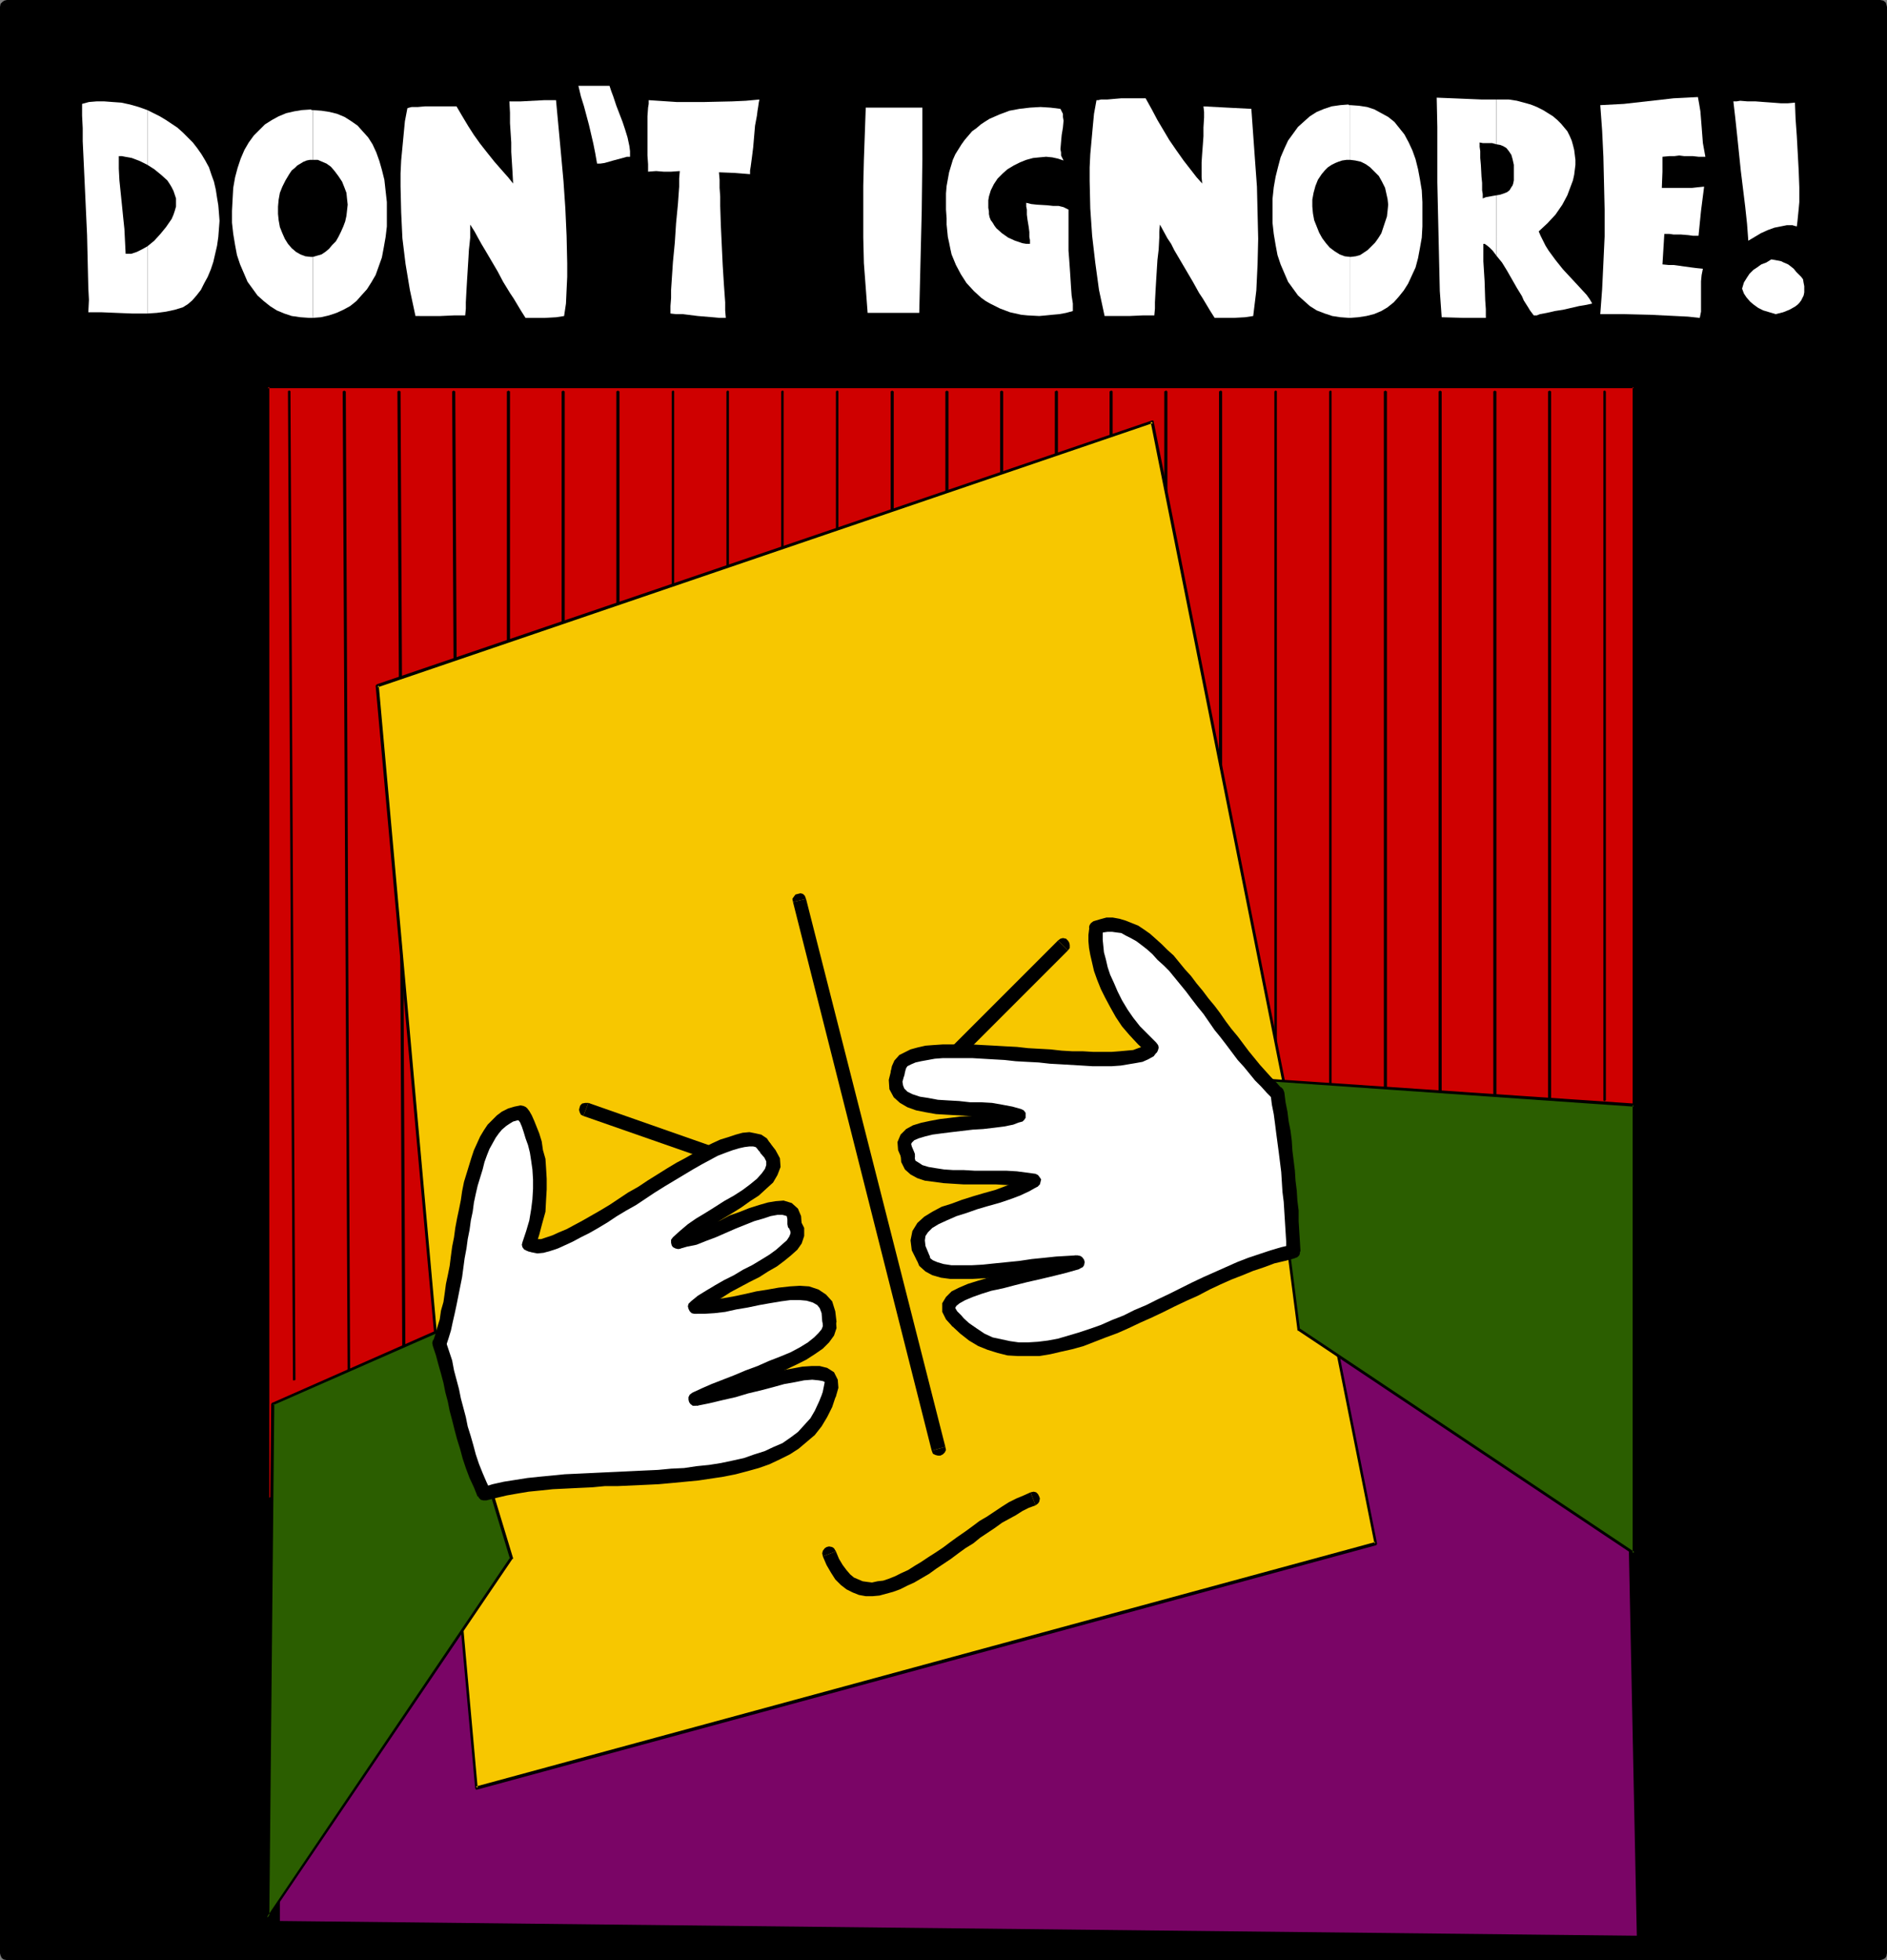 <?xml version="1.0" encoding="UTF-8" standalone="no"?>
<svg
   version="1.0"
   width="129.724mm"
   height="134.711mm"
   id="svg97"
   sodipodi:docname="Web Button 06.wmf"
   xmlns:inkscape="http://www.inkscape.org/namespaces/inkscape"
   xmlns:sodipodi="http://sodipodi.sourceforge.net/DTD/sodipodi-0.dtd"
   xmlns="http://www.w3.org/2000/svg"
   xmlns:svg="http://www.w3.org/2000/svg">
  <rect width="100%" height="100%" fill="#808080" stroke="none"/>
  <sodipodi:namedview
     id="namedview97"
     pagecolor="#ffffff"
     bordercolor="#000000"
     borderopacity="0.25"
     inkscape:showpageshadow="2"
     inkscape:pageopacity="0.0"
     inkscape:pagecheckerboard="0"
     inkscape:deskcolor="#d1d1d1"
     inkscape:document-units="mm" />
  <defs
     id="defs1">
    <pattern
       id="WMFhbasepattern"
       patternUnits="userSpaceOnUse"
       width="6"
       height="6"
       x="0"
       y="0" />
  </defs>
  <path
     style="fill:#000000;fill-opacity:1;fill-rule:evenodd;stroke:none"
     d="M 1.778,1.777 H 488.516 V 507.368 H 1.778 Z"
     id="path1" />
  <path
     style="fill:#000000;fill-opacity:1;fill-rule:evenodd;stroke:none"
     d="M 490.294,1.777 488.516,0 H 473.326 458.135 442.945 427.755 412.564 397.212 382.022 366.832 351.641 336.451 321.26 306.07 290.88 275.528 260.499 245.147 229.957 214.766 199.576 184.224 169.195 153.843 138.653 123.462 108.272 93.081 77.891 62.701 47.51 32.32 16.968 1.778 v 3.555 h 15.19 15.352 15.19 15.19 15.19 15.19 15.19 15.19 15.19 15.19 15.352 15.029 15.352 15.19 15.19 15.19 15.352 15.029 15.352 15.19 15.19 15.19 15.19 15.19 15.19 15.19 15.352 15.19 15.19 15.19 15.19 15.19 l -1.778,-1.777 1.778,1.777 0.808,-0.162 0.646,-0.323 0.162,-0.646 0.162,-0.646 -0.162,-0.646 -0.162,-0.485 -0.646,-0.485 L 488.516,0 Z"
     id="path2" />
  <path
     style="fill:#000000;fill-opacity:1;fill-rule:evenodd;stroke:none"
     d="m 488.516,509.145 1.778,-1.777 V 491.533 475.698 460.024 444.189 428.354 412.519 396.684 381.011 365.176 349.341 333.667 317.671 301.997 286.162 270.327 254.653 238.818 222.983 207.148 191.475 175.64 159.805 143.97 128.135 112.461 96.626 80.791 65.118 49.121 33.448 17.612 1.777 h -3.555 v 15.835 15.835 15.673 15.997 15.673 15.835 15.835 15.673 15.835 15.835 15.835 15.835 15.673 15.835 15.835 15.835 15.673 15.835 15.835 15.673 15.997 15.673 15.835 15.835 15.673 15.835 15.835 15.835 15.835 15.673 15.835 15.835 l 1.778,-1.777 -1.778,1.777 0.162,0.808 0.323,0.485 0.646,0.323 0.646,0.162 0.646,-0.162 0.646,-0.323 0.323,-0.485 0.162,-0.808 z"
     id="path3" />
  <path
     style="fill:#000000;fill-opacity:1;fill-rule:evenodd;stroke:none"
     d="m 0,507.368 1.778,1.777 h 15.19 15.352 15.19 15.19 15.19 15.19 15.19 15.19 15.19 15.19 15.352 15.029 15.352 15.19 15.19 15.19 15.352 15.029 15.352 15.19 15.19 15.19 15.19 15.19 15.19 15.19 15.352 15.19 15.19 15.19 15.19 15.19 v -3.555 H 473.326 458.135 442.945 427.755 412.564 397.212 382.022 366.832 351.641 336.451 321.26 306.07 290.88 275.528 260.499 245.147 229.957 214.766 199.576 184.224 169.195 153.843 138.653 123.462 108.272 93.081 77.891 62.701 47.51 32.32 16.968 1.778 l 1.778,1.777 -1.778,-1.777 -0.808,0.162 -0.485,0.485 -0.323,0.485 L 0,507.368 l 0.162,0.646 0.323,0.646 0.485,0.323 0.808,0.162 z"
     id="path4" />
  <path
     style="fill:#000000;fill-opacity:1;fill-rule:evenodd;stroke:none"
     d="M 1.778,0 0,1.777 v 15.835 15.835 15.673 15.997 15.673 15.835 15.835 15.673 15.835 15.835 15.835 15.835 15.673 15.835 15.835 15.835 15.673 15.835 15.835 15.673 15.997 15.673 15.835 15.835 15.673 15.835 15.835 15.835 15.835 15.673 15.835 15.835 H 3.555 V 491.533 475.698 460.024 444.189 428.354 412.519 396.684 381.011 365.176 349.341 333.667 317.671 301.997 286.162 270.327 254.653 238.818 222.983 207.148 191.475 175.64 159.805 143.97 128.135 112.461 96.626 80.791 65.118 49.121 33.448 17.612 1.777 L 1.778,3.555 3.555,1.777 V 0.969 L 3.07,0.485 2.424,0.162 1.778,0 1.131,0.162 0.646,0.485 0.162,0.969 0,1.777 Z"
     id="path5" />
  <path
     style="fill:#cf0000;fill-opacity:1;fill-rule:evenodd;stroke:none"
     d="M 69.488,100.504 H 424.523 V 495.572 H 69.488 Z"
     id="path6" />
  <path
     style="fill:#000000;fill-opacity:1;fill-rule:evenodd;stroke:none"
     d="m 69.973,100.504 -0.485,0.323 H 424.523 l -0.323,-0.323 v 395.068 l 0.323,-0.323 H 69.488 l 0.485,0.323 V 100.504 h -0.808 v 395.068 0.162 h 0.162 v 0 0.162 h 0.162 v 0 h 355.035 0.162 v 0 l 0.162,-0.162 v 0 h 0.162 v -0.162 -395.068 -0.162 h -0.162 v -0.162 h -0.162 v 0 h -0.162 -355.035 v 0 h -0.162 v 0 0.162 h -0.162 v 0.162 z"
     id="path7" />
  <path
     style="fill:#7a0566;fill-opacity:1;fill-rule:evenodd;stroke:none"
     d="m 423.23,316.701 h -174.205 l -178.245,73.843 v 110.199 l 356.328,3.878 z"
     id="path8" />
  <path
     style="fill:#000000;fill-opacity:1;fill-rule:evenodd;stroke:none"
     d="m 249.833,318.478 -0.808,0.162 h 174.205 v -3.716 h -174.205 l -0.646,0.162 0.646,-0.162 -0.808,0.162 -0.485,0.485 -0.323,0.646 -0.162,0.485 0.162,0.808 0.323,0.485 0.485,0.485 0.808,0.162 z"
     id="path9" />
  <path
     style="fill:#000000;fill-opacity:1;fill-rule:evenodd;stroke:none"
     d="m 72.72,390.544 -1.131,1.777 178.245,-73.843 -1.454,-3.393 -178.245,73.843 -1.131,1.616 1.131,-1.616 -0.646,0.485 -0.323,0.485 -0.162,0.646 0.323,0.808 0.162,0.485 0.646,0.485 0.646,0.162 0.808,-0.162 z"
     id="path10" />
  <path
     style="fill:#000000;fill-opacity:1;fill-rule:evenodd;stroke:none"
     d="m 70.781,498.966 1.939,1.777 V 390.544 h -3.717 v 110.199 l 1.778,1.777 -1.778,-1.777 0.162,0.808 0.485,0.646 0.646,0.162 0.485,0.162 0.808,-0.162 0.485,-0.162 0.485,-0.646 0.162,-0.808 z"
     id="path11" />
  <path
     style="fill:#000000;fill-opacity:1;fill-rule:evenodd;stroke:none"
     d="m 425.331,504.621 1.778,-1.777 -356.328,-3.878 v 3.555 l 356.328,3.878 1.939,-1.777 -1.939,1.777 0.808,-0.162 0.646,-0.323 0.323,-0.646 0.162,-0.646 -0.162,-0.646 -0.323,-0.646 -0.646,-0.485 h -0.808 z"
     id="path12" />
  <path
     style="fill:#000000;fill-opacity:1;fill-rule:evenodd;stroke:none"
     d="m 423.23,318.64 -1.778,-1.777 3.878,187.758 h 3.717 l -3.878,-187.92 -1.939,-1.777 1.939,1.777 -0.162,-0.808 -0.485,-0.485 -0.646,-0.323 -0.646,-0.162 -0.646,0.162 -0.646,0.323 -0.323,0.646 -0.162,0.808 z"
     id="path13" />
  <path
     style="fill:#ffffff;fill-opacity:1;fill-rule:evenodd;stroke:none"
     d="m 454.257,62.532 -0.323,-4.363 -0.485,-4.524 -1.131,-9.21 -0.97,-9.372 -0.485,-4.524 -0.485,-4.201 h 0.808 l 0.97,-0.162 1.939,0.162 h 2.101 l 2.101,0.162 2.262,0.162 2.101,0.162 h 1.939 l 1.778,-0.162 0.162,4.201 0.323,4.524 0.485,8.887 0.162,4.363 v 1.939 1.939 l -0.162,1.777 -0.162,1.616 -0.162,1.616 -0.162,1.293 -0.646,-0.162 -0.485,-0.162 h -1.454 l -1.616,0.323 -1.616,0.323 -1.778,0.646 -1.778,0.808 -1.616,0.969 z"
     id="path14" />
  <path
     style="fill:#ffffff;fill-opacity:1;fill-rule:evenodd;stroke:none"
     d="m 388.809,50.737 v 15.673 l 1.454,1.777 1.293,2.101 1.293,2.262 1.293,2.262 1.293,2.101 0.485,1.131 1.131,1.777 0.485,0.808 0.485,0.646 0.485,0.646 h 0.808 l 0.808,-0.323 1.778,-0.323 2.101,-0.485 2.101,-0.323 2.101,-0.485 2.101,-0.485 1.939,-0.323 1.454,-0.323 -0.646,-1.131 -0.808,-1.131 -1.939,-2.101 -2.101,-2.262 -2.101,-2.262 -1.939,-2.424 -1.778,-2.424 -0.808,-1.293 -0.646,-1.293 -0.646,-1.293 -0.485,-1.131 2.262,-2.101 2.101,-2.262 1.778,-2.585 1.293,-2.424 0.97,-2.585 0.485,-1.293 0.323,-1.454 0.162,-1.293 0.162,-1.293 v -1.293 l -0.162,-1.293 -0.162,-1.293 -0.323,-1.293 -0.323,-1.131 -0.485,-1.131 -0.646,-1.293 -0.808,-0.969 -0.808,-0.969 -0.97,-0.969 -1.131,-0.969 -1.293,-0.808 -1.293,-0.808 -1.616,-0.808 -1.616,-0.646 -1.778,-0.485 -1.778,-0.485 -2.101,-0.323 h -3.232 v 11.634 l 0.97,0.162 0.808,0.323 0.808,0.485 0.646,0.808 0.646,0.969 0.323,1.131 0.323,1.454 v 0.808 0.808 1.777 0.646 l -0.162,0.808 -0.162,0.485 -0.323,0.485 -0.485,0.808 -0.646,0.485 -0.808,0.323 -0.97,0.323 z"
     id="path15" />
  <path
     style="fill:#ffffff;fill-opacity:1;fill-rule:evenodd;stroke:none"
     d="m 460.236,67.38 0.97,0.162 0.808,0.162 0.808,0.162 0.646,0.323 1.131,0.485 0.646,0.485 0.808,0.646 0.646,0.808 0.808,0.808 0.485,0.485 0.485,0.646 0.162,0.969 0.162,0.808 v 0.969 0.646 l -0.162,0.808 -0.323,0.646 -0.323,0.646 -0.485,0.646 -0.485,0.485 -0.646,0.485 -1.454,0.808 -1.616,0.646 -1.939,0.485 -1.616,-0.485 -1.616,-0.485 -1.293,-0.646 -1.131,-0.808 -0.97,-0.808 -0.97,-1.131 -0.646,-0.969 -0.485,-1.293 0.485,-1.616 0.808,-1.293 0.646,-0.969 0.97,-0.969 0.97,-0.646 1.131,-0.808 1.293,-0.485 z"
     id="path16" />
  <path
     style="fill:#ffffff;fill-opacity:1;fill-rule:evenodd;stroke:none"
     d="m 415.796,81.599 0.485,-6.463 0.323,-6.786 0.323,-6.948 v -6.948 l -0.162,-6.948 -0.162,-6.786 -0.323,-6.786 -0.485,-6.625 3.07,-0.162 3.07,-0.162 12.928,-1.454 3.232,-0.162 3.07,-0.162 0.323,1.777 0.323,1.939 0.323,4.04 0.323,4.201 0.323,1.777 0.323,1.777 h -1.778 l -1.454,-0.162 h -1.131 -1.131 l -1.293,-0.162 -1.293,0.162 h -1.293 l -1.778,0.162 v 3.878 l -0.162,4.201 h 1.616 1.454 3.555 1.293 l 1.454,-0.162 1.616,-0.162 -0.808,6.302 -0.646,6.463 h -1.454 l -1.131,-0.162 -1.939,-0.162 h -1.939 l -1.131,-0.162 h -1.293 l -0.485,7.918 1.616,0.162 h 1.293 l 4.686,0.646 1.293,0.162 1.616,0.162 -0.323,1.616 -0.162,1.616 v 6.302 1.616 l -0.323,1.616 -3.07,-0.323 -3.232,-0.162 -6.626,-0.323 -6.626,-0.162 z"
     id="path17" />
  <path
     style="fill:#ffffff;fill-opacity:1;fill-rule:evenodd;stroke:none"
     d="M 388.809,37.487 V 25.853 h -3.717 l -3.878,-0.162 -3.878,-0.162 -4.04,-0.162 0.162,7.594 v 7.271 7.11 l 0.162,7.271 0.162,6.948 0.162,7.11 0.162,6.948 0.485,6.786 5.656,0.162 h 5.818 v -2.262 l -0.162,-2.262 -0.162,-5.009 -0.323,-5.171 V 65.441 63.34 h 0.323 l 0.485,0.323 0.808,0.646 0.808,0.808 0.97,1.293 V 50.737 l -0.97,0.162 -1.778,0.323 -0.808,0.323 V 50.414 l -0.162,-0.969 v -1.939 l -0.162,-1.616 -0.162,-3.07 -0.162,-1.777 v -1.777 l -0.162,-1.131 v -1.131 l 0.808,0.162 h 1.131 1.293 z"
     id="path18" />
  <path
     style="fill:#ffffff;fill-opacity:1;fill-rule:evenodd;stroke:none"
     d="m 350.833,66.733 v 15.835 l 2.101,-0.162 2.101,-0.323 1.939,-0.485 1.939,-0.808 1.616,-0.969 1.616,-1.293 1.293,-1.454 1.293,-1.616 1.131,-1.777 0.97,-2.101 0.97,-2.101 0.646,-2.424 0.485,-2.585 0.485,-2.747 0.162,-2.908 v -3.07 -3.232 l -0.162,-3.07 -0.485,-2.908 -0.485,-2.585 -0.646,-2.585 -0.808,-2.262 -0.97,-2.101 -1.131,-2.101 -1.293,-1.616 -1.293,-1.616 -1.616,-1.293 -1.778,-0.969 -1.778,-0.969 -1.939,-0.646 -2.101,-0.323 -2.262,-0.162 v 14.219 l 1.293,0.162 1.454,0.323 1.293,0.646 1.131,0.808 1.131,1.131 1.131,1.131 0.808,1.454 0.808,1.616 0.323,1.454 0.323,1.454 0.162,1.454 -0.162,1.616 -0.162,1.454 -0.485,1.454 -0.485,1.454 -0.485,1.454 -0.808,1.293 -0.808,1.131 -0.97,0.969 -0.97,0.969 -0.97,0.646 -0.97,0.646 -1.131,0.323 -1.293,0.162 z"
     id="path19" />
  <path
     style="fill:#ffffff;fill-opacity:1;fill-rule:evenodd;stroke:none"
     d="M 350.833,41.527 V 27.307 H 350.51 l -0.162,-0.162 -2.101,0.162 -2.262,0.323 -1.939,0.646 -1.939,0.808 -1.778,1.131 -1.454,1.293 -1.616,1.454 -1.293,1.777 -1.293,1.777 -0.97,2.101 -0.97,2.262 -0.646,2.424 -0.646,2.585 -0.485,2.747 -0.323,3.07 v 3.07 3.07 l 0.323,2.908 0.485,2.908 0.485,2.585 0.808,2.424 0.97,2.262 0.97,2.262 1.293,1.777 1.293,1.777 1.616,1.454 1.454,1.293 1.778,1.131 2.101,0.808 1.939,0.646 2.101,0.323 2.262,0.162 h 0.323 V 66.733 l -1.454,-0.162 -1.293,-0.485 -1.293,-0.808 -1.293,-0.969 -0.97,-1.131 -0.97,-1.293 -0.808,-1.454 -0.646,-1.616 -0.646,-1.616 -0.323,-1.777 -0.162,-1.777 V 51.868 l 0.323,-1.777 0.485,-1.777 0.646,-1.616 0.97,-1.454 0.808,-0.969 0.808,-0.808 0.97,-0.646 0.97,-0.485 0.808,-0.323 0.97,-0.323 1.131,-0.162 z"
     id="path20" />
  <path
     style="fill:#ffffff;fill-opacity:1;fill-rule:evenodd;stroke:none"
     d="m 81.285,66.733 v 15.835 l 2.101,-0.162 2.101,-0.485 1.939,-0.646 1.778,-0.808 1.778,-0.969 1.616,-1.293 1.293,-1.454 1.454,-1.616 1.131,-1.777 1.131,-1.939 0.808,-2.262 0.808,-2.262 0.485,-2.585 0.485,-2.747 0.323,-2.747 v -3.07 -3.232 l -0.323,-2.908 -0.323,-2.908 -0.646,-2.585 -0.646,-2.262 -0.808,-2.262 -0.97,-2.101 -1.131,-1.777 -1.454,-1.616 -1.293,-1.454 -1.616,-1.131 -1.778,-1.131 -1.939,-0.808 -1.939,-0.485 -2.101,-0.323 -2.262,-0.162 v 12.927 h 1.293 l 1.131,0.485 1.131,0.485 1.131,0.808 0.97,1.131 0.97,1.293 0.97,1.454 0.646,1.616 0.485,1.293 0.162,1.616 0.162,1.454 -0.162,1.454 -0.162,1.454 -0.323,1.454 -0.485,1.293 -0.646,1.454 -0.646,1.293 -0.646,1.131 -0.97,0.969 -0.808,0.969 -0.97,0.808 -0.97,0.646 -1.131,0.323 z"
     id="path21" />
  <path
     style="fill:#ffffff;fill-opacity:1;fill-rule:evenodd;stroke:none"
     d="m 224.947,27.954 h 14.706 V 41.365 l -0.162,13.411 -0.323,13.25 -0.323,13.25 h -13.413 l -0.485,-6.463 -0.485,-6.463 -0.162,-6.625 V 54.938 48.313 l 0.162,-6.786 z"
     id="path22" />
  <path
     style="fill:#ffffff;fill-opacity:1;fill-rule:evenodd;stroke:none"
     d="m 150.288,22.298 h 8.08 l 0.485,1.454 0.485,1.293 0.808,2.424 0.808,2.101 0.808,2.101 0.646,1.939 0.646,2.101 0.485,2.262 0.162,1.293 v 1.454 h -0.808 l -1.131,0.323 -2.424,0.646 -2.262,0.646 -1.131,0.162 h -0.808 l -0.485,-2.747 -0.485,-2.424 -1.131,-4.847 -1.293,-4.847 -0.808,-2.585 z"
     id="path23" />
  <path
     style="fill:#ffffff;fill-opacity:1;fill-rule:evenodd;stroke:none"
     d="m 174.205,81.437 v -1.939 l 0.162,-2.101 v -2.101 l 0.162,-2.424 0.323,-4.847 0.485,-5.009 0.323,-5.009 0.485,-5.009 0.162,-2.262 0.162,-2.262 v -2.101 l 0.162,-1.939 -2.262,0.162 h -1.939 l -1.939,-0.162 -2.101,0.162 v -1.939 l -0.162,-2.262 v -2.585 -2.585 -5.009 l 0.162,-2.262 0.162,-0.969 v -0.969 l 7.272,0.485 h 7.11 l 7.272,-0.162 3.555,-0.162 3.555,-0.323 -0.162,0.808 -0.162,1.131 -0.162,0.969 -0.162,1.293 -0.485,2.585 -0.485,5.655 -0.323,2.585 -0.323,2.424 -0.162,0.969 v 0.969 l -4.04,-0.323 -4.04,-0.162 0.162,1.939 v 2.101 l 0.162,2.262 v 2.424 l 0.162,5.009 0.485,10.341 0.323,5.171 0.162,2.262 0.162,2.262 v 2.101 l 0.162,1.939 h -1.616 l -1.778,-0.162 -3.878,-0.323 -3.878,-0.485 h -1.778 z"
     id="path24" />
  <path
     style="fill:#ffffff;fill-opacity:1;fill-rule:evenodd;stroke:none"
     d="m 277.628,63.179 v 1.939 l 0.162,2.101 0.162,2.262 0.162,2.424 0.162,2.585 0.162,2.262 0.323,2.101 v 1.939 l -1.778,0.485 -1.778,0.323 -1.778,0.162 -1.616,0.162 -1.778,0.162 -3.07,-0.162 -1.616,-0.162 -1.454,-0.323 -1.454,-0.323 -1.293,-0.485 -1.293,-0.485 -1.293,-0.646 -1.293,-0.646 -1.131,-0.646 -1.131,-0.808 -1.939,-1.777 -1.939,-2.101 -1.454,-2.262 -1.293,-2.424 -1.131,-2.747 -0.323,-1.454 -0.323,-1.616 -0.323,-1.454 -0.162,-1.616 -0.162,-1.616 v -1.616 l -0.162,-2.262 v -2.101 -2.101 l 0.162,-1.939 0.323,-1.777 0.323,-1.777 0.485,-1.616 0.485,-1.616 0.646,-1.454 0.808,-1.293 0.808,-1.293 0.808,-1.131 0.97,-1.131 0.97,-1.131 1.131,-0.808 1.131,-0.969 0.97,-0.646 1.293,-0.808 2.586,-1.131 2.586,-0.969 2.586,-0.485 2.747,-0.323 2.747,-0.162 2.586,0.162 2.586,0.323 0.323,0.646 0.323,0.646 v 0.808 l 0.162,0.969 -0.162,1.777 -0.323,1.939 -0.162,1.777 -0.162,1.939 0.162,0.808 v 0.808 l 0.323,0.646 0.323,0.646 -1.454,-0.485 -1.454,-0.323 -1.616,-0.162 -1.778,0.162 -1.616,0.162 -1.778,0.485 -1.616,0.646 -1.616,0.808 -1.616,0.969 -1.293,1.131 -1.293,1.293 -0.97,1.454 -0.808,1.616 -0.485,1.616 -0.162,0.969 v 0.969 0.969 l 0.162,0.969 v 0.646 l 0.162,0.808 0.323,0.808 0.485,0.646 0.485,0.808 0.485,0.646 1.454,1.293 1.616,1.131 1.778,0.808 1.939,0.646 0.97,0.162 h 0.97 v -0.969 l -0.162,-0.808 v -1.293 l -0.162,-1.293 -0.323,-1.939 -0.162,-1.293 v -1.293 l -0.162,-0.808 V 52.676 l 1.293,0.323 1.454,0.162 2.747,0.162 1.454,0.162 h 1.454 l 1.293,0.323 1.293,0.646 v 3.07 2.908 z"
     id="path25" />
  <path
     style="fill:#ffffff;fill-opacity:1;fill-rule:evenodd;stroke:none"
     d="m 107.949,82.084 -1.454,-6.786 -1.131,-6.786 -0.808,-6.625 -0.323,-6.786 -0.162,-6.786 v -3.232 l 0.162,-3.393 0.323,-3.393 0.323,-3.393 0.323,-3.393 0.646,-3.393 0.485,-0.162 0.646,-0.162 h 1.616 l 1.778,-0.162 h 8.242 l 1.616,2.747 1.454,2.424 1.454,2.262 1.616,2.262 1.778,2.262 1.939,2.424 1.131,1.293 1.131,1.293 1.293,1.454 1.293,1.616 -0.162,-3.07 -0.162,-2.585 -0.162,-2.585 v -2.424 l -0.323,-5.009 v -2.747 l -0.162,-2.908 h 2.909 l 6.141,-0.323 h 3.07 l 0.646,6.948 0.646,6.948 0.646,7.11 0.485,7.11 0.323,7.11 0.162,7.11 v 3.555 l -0.162,3.393 -0.162,3.555 -0.485,3.232 -0.97,0.162 -1.131,0.162 -2.909,0.162 h -2.747 -2.262 l -1.131,-1.777 -0.97,-1.616 -0.97,-1.616 -0.97,-1.454 -1.778,-2.908 -1.454,-2.747 -1.616,-2.747 -1.616,-2.747 -0.97,-1.616 -0.808,-1.454 -0.97,-1.777 -1.131,-1.777 v 1.777 1.616 l -0.162,1.616 -0.162,1.454 -0.162,2.747 -0.162,2.585 -0.162,2.585 -0.162,2.747 -0.162,3.07 v 1.616 l -0.162,1.777 h -1.293 -1.616 l -3.555,0.162 h -3.555 -1.616 z"
     id="path26" />
  <path
     style="fill:#ffffff;fill-opacity:1;fill-rule:evenodd;stroke:none"
     d="m 287.001,82.084 -1.454,-6.786 -0.97,-7.11 -0.808,-6.948 -0.485,-7.11 -0.162,-7.11 v -3.555 l 0.162,-3.393 0.323,-3.555 0.323,-3.555 0.323,-3.393 0.646,-3.555 h 0.485 l 0.646,-0.162 h 1.616 l 1.778,-0.162 1.939,-0.162 h 6.302 l 1.616,2.908 1.454,2.747 3.07,5.171 1.778,2.585 1.939,2.747 1.131,1.454 1.131,1.454 1.131,1.454 1.454,1.616 -0.162,-1.616 v -1.293 -2.585 l 0.162,-2.424 0.162,-2.101 0.162,-2.262 v -2.262 l 0.162,-2.585 v -1.454 l -0.162,-1.454 6.141,0.323 6.302,0.323 0.97,13.573 0.485,6.625 0.162,6.786 0.162,6.786 -0.162,6.625 -0.323,6.786 -0.808,6.625 -0.97,0.162 -1.131,0.162 -2.909,0.162 h -2.747 -2.262 l -1.131,-1.777 -0.97,-1.616 -0.97,-1.616 -0.97,-1.454 -1.616,-2.908 -1.616,-2.747 -1.616,-2.747 -1.616,-2.747 -0.808,-1.616 -0.97,-1.454 -0.97,-1.777 -0.97,-1.777 -0.162,1.777 v 1.616 l -0.162,3.07 -0.323,2.747 -0.323,5.171 -0.162,2.747 -0.162,3.07 v 1.616 l -0.162,1.777 h -1.454 -1.454 l -3.555,0.162 h -3.555 -1.616 z"
     id="path27" />
  <path
     style="fill:#ffffff;fill-opacity:1;fill-rule:evenodd;stroke:none"
     d="M 81.285,41.527 V 28.6 h -0.323 l -0.162,-0.162 -2.424,0.162 -1.939,0.323 -2.101,0.485 -1.939,0.808 -1.778,0.969 -1.778,1.131 -1.454,1.454 -1.454,1.454 -1.293,1.777 -1.131,1.939 -0.97,2.262 -0.808,2.424 -0.646,2.424 -0.485,2.747 -0.162,2.908 -0.162,3.07 v 3.07 l 0.323,2.908 0.485,2.908 0.485,2.585 0.808,2.424 0.97,2.262 0.97,2.262 1.293,1.777 1.293,1.777 1.616,1.454 1.616,1.293 1.778,1.131 1.939,0.808 1.939,0.646 2.262,0.323 2.262,0.162 h 0.97 V 66.733 h -0.485 l -1.454,-0.162 -1.293,-0.485 -1.131,-0.646 -1.131,-0.969 -0.97,-1.131 -0.808,-1.293 -0.646,-1.454 -0.646,-1.616 -0.323,-1.777 -0.162,-1.616 v -1.939 l 0.162,-1.777 0.323,-1.777 0.646,-1.616 0.808,-1.616 0.97,-1.616 0.646,-0.969 0.808,-0.646 0.646,-0.646 0.808,-0.485 0.808,-0.485 0.808,-0.323 0.808,-0.162 z"
     id="path28" />
  <path
     style="fill:#ffffff;fill-opacity:1;fill-rule:evenodd;stroke:none"
     d="m 38.299,63.987 v 17.451 l 2.424,-0.162 2.424,-0.323 2.262,-0.485 2.101,-0.646 1.293,-0.808 1.131,-0.969 1.131,-1.293 1.131,-1.454 0.808,-1.616 0.97,-1.777 0.808,-1.939 0.646,-1.939 0.97,-4.201 0.323,-2.262 0.162,-2.101 0.162,-2.101 -0.162,-2.101 -0.162,-1.939 -0.323,-1.939 -0.323,-2.101 -0.485,-2.101 L 54.944,45.405 54.298,43.466 53.328,41.688 52.358,40.072 51.227,38.457 50.096,37.002 48.803,35.71 47.51,34.417 46.056,33.124 44.602,32.155 43.147,31.185 41.531,30.216 39.915,29.408 38.299,28.6 v 14.219 l 1.778,1.131 1.778,1.454 1.616,1.454 0.646,0.969 0.485,0.808 0.485,0.969 0.323,0.969 0.323,0.969 v 0.969 1.131 l -0.323,1.131 -0.323,0.969 -0.485,1.131 -1.454,2.101 -1.454,1.777 -1.616,1.777 z"
     id="path29" />
  <path
     style="fill:#ffffff;fill-opacity:1;fill-rule:evenodd;stroke:none"
     d="M 38.299,42.819 V 28.6 L 36.037,27.792 33.774,27.146 31.512,26.661 29.25,26.499 27.149,26.338 h -2.101 l -1.939,0.162 -1.778,0.485 v 3.07 l 0.162,3.232 v 3.393 l 0.162,3.393 0.323,6.948 0.646,14.058 0.162,6.948 0.162,6.786 0.162,3.07 -0.162,3.232 h 1.616 1.778 l 3.878,0.162 4.04,0.162 h 4.04 V 63.987 l -1.454,0.808 -1.293,0.646 -1.454,0.485 h -1.454 l -0.162,-3.232 -0.162,-3.232 -0.323,-3.07 -0.323,-3.232 -0.646,-6.302 -0.162,-3.07 v -3.232 h 0.808 l 0.808,0.162 1.778,0.323 2.101,0.808 z"
     id="path30" />
  <path
     style="fill:#000000;fill-opacity:1;fill-rule:evenodd;stroke:none"
     d="m 417.251,101.797 v -0.162 h -0.162 v -0.162 h -0.323 l -0.162,0.162 v 0 184.204 0 l 0.162,0.162 h 0.323 v -0.162 h 0.162 v -0.162 z"
     id="path31" />
  <path
     style="fill:#000000;fill-opacity:1;fill-rule:evenodd;stroke:none"
     d="m 403.03,101.797 v -0.162 h -0.162 l -0.162,-0.162 h -0.162 l -0.162,0.162 h -0.162 v 184.204 h 0.162 l 0.162,0.162 h 0.162 l 0.162,-0.162 h 0.162 v -0.162 z"
     id="path32" />
  <path
     style="fill:#000000;fill-opacity:1;fill-rule:evenodd;stroke:none"
     d="m 388.809,101.797 v -0.162 h -0.162 l -0.162,-0.162 h -0.162 l -0.162,0.162 h -0.162 v 184.204 h 0.162 l 0.162,0.162 h 0.162 l 0.162,-0.162 h 0.162 v -0.162 z"
     id="path33" />
  <path
     style="fill:#000000;fill-opacity:1;fill-rule:evenodd;stroke:none"
     d="m 374.588,101.797 v -0.162 h -0.162 l -0.162,-0.162 h -0.162 l -0.162,0.162 h -0.162 v 184.204 h 0.162 l 0.162,0.162 h 0.162 l 0.162,-0.162 h 0.162 v -0.162 z"
     id="path34" />
  <path
     style="fill:#000000;fill-opacity:1;fill-rule:evenodd;stroke:none"
     d="m 360.368,101.797 v -0.162 h -0.162 l -0.162,-0.162 h -0.162 l -0.162,0.162 h -0.162 v 184.204 h 0.162 l 0.162,0.162 h 0.162 l 0.162,-0.162 h 0.162 v -0.162 z"
     id="path35" />
  <path
     style="fill:#000000;fill-opacity:1;fill-rule:evenodd;stroke:none"
     d="m 345.985,101.797 v -0.162 0 l -0.162,-0.162 h -0.323 v 0.162 h -0.162 v 184.204 h 0.162 v 0.162 h 0.323 l 0.162,-0.162 v 0 -0.162 z"
     id="path36" />
  <path
     style="fill:#000000;fill-opacity:1;fill-rule:evenodd;stroke:none"
     d="m 331.764,101.797 v -0.162 0 l -0.162,-0.162 h -0.323 v 0.162 h -0.162 v 184.204 h 0.162 v 0.162 h 0.323 l 0.162,-0.162 v 0 -0.162 z"
     id="path37" />
  <path
     style="fill:#000000;fill-opacity:1;fill-rule:evenodd;stroke:none"
     d="m 317.544,101.797 v -0.162 h -0.162 v -0.162 h -0.323 l -0.162,0.162 h -0.162 v 184.204 h 0.162 l 0.162,0.162 h 0.323 v -0.162 h 0.162 v -0.162 z"
     id="path38" />
  <path
     style="fill:#000000;fill-opacity:1;fill-rule:evenodd;stroke:none"
     d="m 303.323,101.797 v -0.162 h -0.162 v -0.162 h -0.323 l -0.162,0.162 h -0.162 v 71.419 l 0.162,0.162 0.162,0.162 h 0.323 v -0.162 l 0.162,-0.162 v -0.162 z"
     id="path39" />
  <path
     style="fill:#000000;fill-opacity:1;fill-rule:evenodd;stroke:none"
     d="m 289.102,101.797 v -0.162 h -0.162 v -0.162 h -0.323 l -0.162,0.162 h -0.162 v 71.419 l 0.162,0.162 0.162,0.162 h 0.323 v -0.162 l 0.162,-0.162 v -0.162 z"
     id="path40" />
  <path
     style="fill:#000000;fill-opacity:1;fill-rule:evenodd;stroke:none"
     d="m 274.881,101.797 v -0.162 h -0.162 v -0.162 h -0.323 l -0.162,0.162 h -0.162 v 71.419 l 0.162,0.162 0.162,0.162 h 0.323 v -0.162 l 0.162,-0.162 v -0.162 z"
     id="path41" />
  <path
     style="fill:#000000;fill-opacity:1;fill-rule:evenodd;stroke:none"
     d="m 260.661,101.797 v -0.162 h -0.162 l -0.162,-0.162 h -0.162 l -0.162,0.162 h -0.162 v 71.419 l 0.162,0.162 0.162,0.162 h 0.162 l 0.162,-0.162 0.162,-0.162 v -0.162 z"
     id="path42" />
  <path
     style="fill:#000000;fill-opacity:1;fill-rule:evenodd;stroke:none"
     d="m 246.44,101.797 v -0.162 h -0.162 l -0.162,-0.162 h -0.162 l -0.162,0.162 h -0.162 v 71.419 l 0.162,0.162 0.162,0.162 h 0.162 l 0.162,-0.162 0.162,-0.162 v -0.162 z"
     id="path43" />
  <path
     style="fill:#000000;fill-opacity:1;fill-rule:evenodd;stroke:none"
     d="m 232.219,101.797 v -0.162 h -0.162 l -0.162,-0.162 h -0.162 l -0.162,0.162 h -0.162 v 71.419 l 0.162,0.162 0.162,0.162 h 0.162 l 0.162,-0.162 0.162,-0.162 v -0.162 z"
     id="path44" />
  <path
     style="fill:#000000;fill-opacity:1;fill-rule:evenodd;stroke:none"
     d="m 217.837,101.797 v -0.162 0 l -0.162,-0.162 h -0.323 v 0.162 h -0.162 v 71.419 l 0.162,0.162 v 0.162 h 0.323 l 0.162,-0.162 v -0.162 -0.162 z"
     id="path45" />
  <path
     style="fill:#000000;fill-opacity:1;fill-rule:evenodd;stroke:none"
     d="m 203.616,101.797 v -0.162 0 l -0.162,-0.162 h -0.323 v 0.162 h -0.162 v 71.419 l 0.162,0.162 v 0.162 h 0.323 l 0.162,-0.162 v -0.162 -0.162 z"
     id="path46" />
  <path
     style="fill:#000000;fill-opacity:1;fill-rule:evenodd;stroke:none"
     d="m 189.395,101.797 v -0.162 0 l -0.162,-0.162 h -0.323 v 0.162 h -0.162 v 71.419 l 0.162,0.162 v 0.162 h 0.323 l 0.162,-0.162 v -0.162 -0.162 z"
     id="path47" />
  <path
     style="fill:#000000;fill-opacity:1;fill-rule:evenodd;stroke:none"
     d="m 175.174,101.797 v -0.162 0 l -0.162,-0.162 h -0.323 v 0.162 h -0.162 v 71.419 l 0.162,0.162 v 0.162 h 0.323 l 0.162,-0.162 v -0.162 -0.162 z"
     id="path48" />
  <path
     style="fill:#000000;fill-opacity:1;fill-rule:evenodd;stroke:none"
     d="m 160.953,101.797 v -0.162 h -0.162 l -0.162,-0.162 h -0.162 l -0.162,0.162 h -0.162 v 71.419 l 0.162,0.162 0.162,0.162 h 0.162 l 0.162,-0.162 0.162,-0.162 v -0.162 z"
     id="path49" />
  <path
     style="fill:#000000;fill-opacity:1;fill-rule:evenodd;stroke:none"
     d="m 146.733,101.797 v -0.162 h -0.162 l -0.162,-0.162 h -0.162 l -0.162,0.162 h -0.162 v 71.419 l 0.162,0.162 0.162,0.162 h 0.162 l 0.162,-0.162 0.162,-0.162 v -0.162 z"
     id="path50" />
  <path
     style="fill:#000000;fill-opacity:1;fill-rule:evenodd;stroke:none"
     d="m 132.512,101.797 v -0.162 h -0.162 l -0.162,-0.162 h -0.162 l -0.162,0.162 h -0.162 v 71.419 l 0.162,0.162 0.162,0.162 h 0.162 l 0.162,-0.162 0.162,-0.162 v -0.162 z"
     id="path51" />
  <path
     style="fill:#000000;fill-opacity:1;fill-rule:evenodd;stroke:none"
     d="m 118.291,101.797 v -0.162 h -0.162 l -0.162,-0.162 h -0.162 l -0.162,0.162 h -0.162 v 0.162 l 1.293,256.431 v 0.162 l 0.162,0.162 h 0.162 0.162 0.162 l 0.162,-0.162 v -0.162 z"
     id="path52" />
  <path
     style="fill:#000000;fill-opacity:1;fill-rule:evenodd;stroke:none"
     d="m 104.07,101.797 v -0.162 h -0.162 l -0.162,-0.162 h -0.162 l -0.162,0.162 h -0.162 v 0.162 l 1.293,256.431 v 0.162 l 0.162,0.162 h 0.162 0.162 0.162 l 0.162,-0.162 v -0.162 z"
     id="path53" />
  <path
     style="fill:#000000;fill-opacity:1;fill-rule:evenodd;stroke:none"
     d="m 89.849,101.797 v -0.162 h -0.162 l -0.162,-0.162 h -0.162 l -0.162,0.162 H 89.041 v 0.162 l 1.293,256.431 v 0.162 0.162 h 0.162 0.323 v 0 l 0.162,-0.162 v -0.162 z"
     id="path54" />
  <path
     style="fill:#000000;fill-opacity:1;fill-rule:evenodd;stroke:none"
     d="m 75.467,101.797 v -0.162 0 l -0.162,-0.162 h -0.323 l -0.162,0.162 v 0 0.162 l 1.293,256.431 v 0.162 0.162 h 0.162 0.323 v 0 l 0.162,-0.162 v -0.162 z"
     id="path55" />
  <path
     style="fill:#f7c700;fill-opacity:1;fill-rule:evenodd;stroke:none"
     d="M 123.785,464.387 97.929,178.225 299.444,109.553 357.459,400.885 Z"
     id="path56" />
  <path
     style="fill:#000000;fill-opacity:1;fill-rule:evenodd;stroke:none"
     d="m 123.624,464.064 0.485,0.323 -25.694,-286.324 -0.323,0.485 201.515,-68.672 -0.646,-0.323 58.176,291.494 0.162,-0.485 -233.673,63.502 0.323,0.808 233.673,-63.502 v -0.162 0 h 0.162 v -0.162 -0.162 0 L 299.768,109.553 v -0.162 0 l -0.162,-0.162 v 0 h -0.162 v 0 h -0.162 l -201.353,68.511 -0.162,0.162 v 0 0 l -0.162,0.162 v 0.162 l 25.856,286.324 v 0 0 l 0.162,0.162 v 0 0.162 h 0.162 0.162 z"
     id="path57" />
  <path
     style="fill:#000000;fill-opacity:1;fill-rule:evenodd;stroke:none"
     d="m 209.433,233.486 -0.323,-0.808 -0.485,-0.485 -0.646,-0.162 -0.646,0.162 -0.646,0.162 -0.485,0.646 -0.323,0.485 0.162,0.808 z"
     id="path58" />
  <path
     style="fill:#000000;fill-opacity:1;fill-rule:evenodd;stroke:none"
     d="m 243.854,376.325 1.778,-0.485 -36.198,-142.354 -3.394,0.808 36.037,142.515 z"
     id="path59" />
  <path
     style="fill:#000000;fill-opacity:1;fill-rule:evenodd;stroke:none"
     d="m 242.077,376.81 0.323,0.808 0.646,0.323 0.646,0.162 h 0.646 l 0.646,-0.323 0.485,-0.485 0.323,-0.646 -0.162,-0.808 z"
     id="path60" />
  <path
     style="fill:#000000;fill-opacity:1;fill-rule:evenodd;stroke:none"
     d="m 217.19,402.986 -0.485,-0.808 -0.485,-0.323 -0.808,-0.162 -0.646,0.162 -0.485,0.323 -0.485,0.646 -0.162,0.646 0.162,0.808 z"
     id="path61" />
  <path
     style="fill:#000000;fill-opacity:1;fill-rule:evenodd;stroke:none"
     d="m 267.771,387.636 -1.778,0.808 -1.939,0.808 -1.939,0.969 -1.778,1.131 -1.939,1.293 -1.939,1.293 -1.939,1.131 -1.939,1.454 -1.778,1.293 -2.101,1.454 -1.778,1.293 -1.939,1.454 -1.939,1.293 -1.778,1.131 -1.939,1.293 -1.616,0.969 -1.778,1.131 -1.778,0.808 -1.616,0.808 -1.616,0.646 -1.454,0.485 -1.454,0.162 -1.454,0.323 -1.293,-0.162 -1.131,-0.162 -1.131,-0.485 -1.131,-0.485 -0.97,-0.808 -0.97,-1.131 -0.97,-1.293 -0.97,-1.616 -0.808,-1.939 -3.394,1.293 0.97,2.262 1.131,1.939 1.131,1.777 1.454,1.454 1.454,1.131 1.616,0.808 1.616,0.646 1.778,0.323 h 1.778 l 1.778,-0.162 1.778,-0.485 1.778,-0.485 1.778,-0.646 1.939,-0.969 1.778,-0.808 1.939,-1.131 1.939,-1.131 1.778,-1.293 1.939,-1.293 1.939,-1.293 1.939,-1.454 1.778,-1.293 2.101,-1.293 1.778,-1.454 1.939,-1.293 1.939,-1.293 1.778,-1.293 1.778,-0.969 1.778,-0.97 1.778,-1.131 1.616,-0.808 1.778,-0.646 z"
     id="path62" />
  <path
     style="fill:#000000;fill-opacity:1;fill-rule:evenodd;stroke:none"
     d="m 269.064,391.029 0.646,-0.485 0.323,-0.485 0.162,-0.808 -0.162,-0.485 -0.323,-0.646 -0.485,-0.485 -0.646,-0.162 -0.808,0.162 z"
     id="path63" />
  <path
     style="fill:#000000;fill-opacity:1;fill-rule:evenodd;stroke:none"
     d="m 152.873,286.485 h -0.808 l -0.808,0.162 -0.485,0.485 -0.162,0.485 -0.162,0.646 0.162,0.646 0.323,0.646 0.646,0.323 z"
     id="path64" />
  <path
     style="fill:#000000;fill-opacity:1;fill-rule:evenodd;stroke:none"
     d="m 189.557,301.189 0.646,-1.616 -37.33,-13.088 -1.293,3.393 37.491,13.088 z"
     id="path65" />
  <path
     style="fill:#000000;fill-opacity:1;fill-rule:evenodd;stroke:none"
     d="m 189.072,302.967 0.808,0.162 0.646,-0.323 0.485,-0.323 0.323,-0.646 v -0.646 -0.646 l -0.485,-0.485 -0.646,-0.485 z"
     id="path66" />
  <path
     style="fill:#000000;fill-opacity:1;fill-rule:evenodd;stroke:none"
     d="m 277.467,246.898 0.485,-0.646 v -0.808 l -0.162,-0.646 -0.323,-0.485 -0.485,-0.485 -0.808,-0.162 -0.646,0.162 -0.646,0.485 z"
     id="path67" />
  <path
     style="fill:#000000;fill-opacity:1;fill-rule:evenodd;stroke:none"
     d="m 243.854,277.921 1.293,1.293 32.32,-32.316 -2.586,-2.585 -32.32,32.316 z"
     id="path68" />
  <path
     style="fill:#000000;fill-opacity:1;fill-rule:evenodd;stroke:none"
     d="m 242.561,276.629 -0.485,0.646 v 0.646 l 0.162,0.646 0.485,0.646 0.485,0.323 0.646,0.162 h 0.646 l 0.646,-0.485 z"
     id="path69" />
  <path
     style="fill:#2b5e00;fill-opacity:1;fill-rule:evenodd;stroke:none"
     d="m 70.781,364.691 44.117,-19.39 17.938,59.462 -63.347,93.394 z"
     id="path70" />
  <path
     style="fill:#000000;fill-opacity:1;fill-rule:evenodd;stroke:none"
     d="m 71.266,364.691 -0.323,0.323 44.117,-19.39 -0.646,-0.323 18.099,59.624 v -0.323 l -63.186,93.394 0.646,0.162 1.293,-133.467 h -0.808 l -1.293,133.467 v 0 l 0.162,0.162 v 0 0.162 h 0.162 v 0 h 0.162 0.162 v 0 -0.162 l 63.347,-93.394 h 0.162 v -0.162 0 l -18.099,-59.624 v 0 -0.162 h -0.162 v -0.162 h -0.162 -0.162 v 0.162 l -43.955,19.39 h -0.162 v 0.162 0 l -0.162,0.162 v 0 z"
     id="path71" />
  <path
     style="fill:#2b5e00;fill-opacity:1;fill-rule:evenodd;stroke:none"
     d="m 329.017,280.507 8.403,64.794 87.102,58.17 V 286.97 Z"
     id="path72" />
  <path
     style="fill:#000000;fill-opacity:1;fill-rule:evenodd;stroke:none"
     d="m 329.017,280.183 v 0 h -0.162 v 0 l -0.162,0.162 v 0 0.162 l 8.403,64.794 v 0 0.162 0.162 h 0.162 l 87.102,58.17 v 0.162 h 0.323 v -0.162 h 0.162 v 0 l 0.162,-0.162 V 286.97 l -0.162,-0.162 -0.162,-0.162 h -0.162 l -95.505,-6.463 v 0.646 l 95.505,6.625 -0.323,-0.485 v 116.501 l 0.485,-0.323 -87.102,-58.17 0.162,0.162 -8.242,-64.633 -0.485,0.323 z"
     id="path73" />
  <path
     style="fill:#ffffff;fill-opacity:1;fill-rule:evenodd;stroke:none"
     d="m 114.251,349.179 0.485,-2.101 0.646,-1.939 0.485,-2.101 0.485,-2.262 0.97,-4.524 0.808,-4.847 0.808,-4.847 0.808,-5.009 0.808,-4.847 0.808,-4.686 0.97,-4.524 0.646,-2.262 0.646,-1.939 0.485,-1.939 0.808,-1.939 0.646,-1.777 0.808,-1.616 0.808,-1.454 0.97,-1.293 1.131,-1.131 0.97,-0.97 1.131,-0.969 1.293,-0.646 1.293,-0.323 1.454,-0.323 0.646,0.808 0.485,0.97 0.646,1.131 0.646,1.616 0.485,1.616 0.646,1.939 0.485,2.101 0.323,2.101 0.323,2.424 0.162,2.585 v 2.585 l -0.162,2.908 -0.323,2.747 -0.485,2.908 -0.808,2.908 -1.131,3.07 0.97,0.323 h 1.293 1.293 l 1.616,-0.485 1.616,-0.485 1.939,-0.808 1.939,-0.969 2.101,-0.969 2.262,-1.293 2.262,-1.293 2.262,-1.454 2.424,-1.454 4.848,-3.07 5.171,-3.232 4.848,-3.07 2.424,-1.454 2.424,-1.293 2.262,-1.293 2.262,-1.293 2.262,-0.97 1.939,-0.969 1.939,-0.808 1.778,-0.485 1.616,-0.323 1.616,-0.323 1.293,0.162 1.131,0.485 0.485,0.162 0.323,0.485 0.485,0.323 0.323,0.485 0.808,0.97 0.646,0.808 0.323,0.808 0.323,0.646 0.162,0.808 -0.162,0.808 -0.162,0.808 -0.323,0.808 -0.485,0.808 -0.485,0.808 -0.808,0.808 -0.808,0.808 -1.778,1.454 -2.101,1.454 -2.262,1.616 -2.586,1.454 -2.424,1.454 -2.424,1.454 -2.424,1.616 -2.101,1.454 -1.939,1.454 -0.97,0.808 -0.646,0.808 0.97,-0.162 0.97,-0.323 2.262,-0.646 2.424,-0.808 2.424,-0.97 5.171,-2.262 2.586,-0.969 2.424,-0.969 2.424,-0.808 2.101,-0.646 1.939,-0.323 h 1.616 l 0.646,0.162 0.808,0.162 0.485,0.323 0.485,0.485 0.323,0.646 0.162,0.646 v 0.808 0.969 l 0.485,0.808 0.162,0.646 0.162,0.646 v 0.646 l -0.323,0.646 -0.162,0.646 -0.485,0.808 -0.485,0.485 -0.646,0.808 -0.646,0.646 -1.616,1.293 -1.939,1.293 -2.262,1.454 -2.262,1.293 -2.424,1.293 -4.848,2.747 -2.424,1.293 -2.101,1.293 -2.101,1.293 -1.778,1.454 h 1.131 1.131 l 2.586,-0.162 2.747,-0.323 2.747,-0.485 5.979,-1.293 2.747,-0.485 1.454,-0.162 1.454,-0.323 2.586,-0.323 h 2.586 1.131 l 0.97,0.162 0.97,0.162 0.97,0.323 0.808,0.485 0.808,0.485 0.646,0.646 0.485,0.808 0.323,0.808 0.323,0.969 0.162,1.293 v 1.293 l 0.162,0.646 v 0.808 l -0.162,0.646 -0.323,0.646 -0.485,0.808 -0.485,0.646 -0.646,0.646 -0.808,0.646 -0.97,0.646 -0.97,0.646 -2.101,1.293 -2.586,1.293 -2.747,1.293 -2.909,1.293 -2.909,1.293 -6.141,2.262 -2.909,1.293 -2.747,0.969 -2.586,1.293 -2.424,0.969 3.232,-0.646 3.394,-0.808 6.626,-1.616 3.394,-0.969 3.07,-0.808 2.909,-0.808 2.909,-0.485 2.424,-0.485 1.293,-0.162 h 0.97 1.131 0.808 l 0.808,0.162 0.646,0.162 0.646,0.323 0.485,0.323 0.323,0.485 0.162,0.646 0.162,0.646 v 0.808 l -0.323,0.969 -0.323,0.97 -0.97,2.747 -1.131,2.262 -1.293,2.262 -1.616,2.101 -1.939,1.777 -1.939,1.616 -2.262,1.454 -2.424,1.293 -2.586,0.97 -2.747,0.969 -2.747,0.808 -3.07,0.808 -3.07,0.646 -3.07,0.485 -3.394,0.323 -3.232,0.485 -6.787,0.485 -6.949,0.323 -7.11,0.323 -6.787,0.323 -6.626,0.485 -3.232,0.323 -3.232,0.323 -2.909,0.485 -3.07,0.485 -2.747,0.646 -2.586,0.646 -1.131,-2.262 -1.131,-2.424 -1.616,-4.847 -1.454,-4.847 -1.293,-5.009 -1.131,-4.847 -1.293,-4.847 -1.131,-5.009 z"
     id="path74" />
  <path
     style="fill:#000000;fill-opacity:1;fill-rule:evenodd;stroke:none"
     d="m 136.875,287.778 -1.616,-0.646 -1.616,0.323 -1.616,0.485 -1.616,0.808 -1.293,0.969 -1.131,1.131 -1.293,1.293 -0.97,1.454 -0.97,1.616 -0.808,1.777 -0.808,1.777 -0.646,1.939 -0.646,2.101 -0.646,2.101 -0.646,2.101 -0.485,2.424 -0.323,2.262 -0.485,2.424 -0.485,2.262 -0.485,2.585 -0.323,2.424 -0.485,2.424 -0.323,2.424 -0.323,2.585 -0.485,2.424 -0.485,2.262 -0.323,2.424 -0.323,2.262 -0.646,2.262 -0.323,2.262 -0.646,2.101 -0.485,1.777 -0.646,1.939 3.394,1.131 0.646,-1.939 0.646,-2.101 0.485,-2.262 0.485,-2.101 0.485,-2.262 0.485,-2.424 0.485,-2.424 0.485,-2.424 0.323,-2.424 0.323,-2.424 0.485,-2.585 0.323,-2.424 0.485,-2.424 0.323,-2.424 0.485,-2.262 0.323,-2.424 0.485,-2.262 0.485,-2.101 0.646,-2.101 0.646,-2.101 0.485,-1.939 0.646,-1.777 0.646,-1.616 0.808,-1.454 0.808,-1.454 0.808,-1.131 0.808,-0.97 1.131,-0.969 0.97,-0.646 0.808,-0.485 1.131,-0.323 1.131,-0.162 -1.454,-0.646 1.454,0.646 0.808,-0.323 0.485,-0.485 0.323,-0.485 0.162,-0.808 -0.323,-0.646 -0.323,-0.485 -0.646,-0.323 -0.808,-0.162 z"
     id="path75" />
  <path
     style="fill:#000000;fill-opacity:1;fill-rule:evenodd;stroke:none"
     d="m 138.329,321.548 0.808,2.262 0.97,-3.07 0.808,-3.07 0.808,-2.908 0.162,-3.07 0.162,-2.747 v -2.747 l -0.162,-2.747 -0.162,-2.424 -0.646,-2.262 -0.323,-2.262 -0.646,-2.101 -0.646,-1.616 -0.646,-1.616 -0.646,-1.454 -0.646,-1.131 -0.646,-0.808 -2.747,2.424 0.323,0.485 0.646,0.808 0.485,1.131 0.485,1.454 0.485,1.616 0.646,1.777 0.485,1.939 0.323,2.101 0.323,2.262 0.162,2.585 v 2.424 l -0.162,2.747 -0.323,2.585 -0.485,2.908 -0.808,2.747 -0.97,2.908 0.808,2.101 -0.808,-2.101 -0.162,0.646 0.162,0.646 0.485,0.646 0.646,0.162 0.485,0.323 0.808,-0.162 0.485,-0.323 0.485,-0.808 z"
     id="path76" />
  <path
     style="fill:#000000;fill-opacity:1;fill-rule:evenodd;stroke:none"
     d="m 199.899,296.665 0.323,0.485 -0.97,-1.454 -1.454,-0.969 -1.454,-0.323 -1.616,-0.323 -1.778,0.162 -1.778,0.485 -1.939,0.646 -2.101,0.646 -2.101,0.969 -2.262,1.131 -2.262,1.293 -2.262,1.293 -2.424,1.293 -2.424,1.454 -2.586,1.616 -2.586,1.616 -2.424,1.616 -2.586,1.454 -2.424,1.616 -2.424,1.616 -2.424,1.454 -2.262,1.293 -2.262,1.293 -2.101,1.131 -2.101,1.131 -1.939,0.808 -1.778,0.808 -1.454,0.485 -1.454,0.485 h -0.97 -0.808 l -0.485,-0.323 -1.778,3.232 1.454,0.485 1.616,0.323 1.616,-0.162 1.778,-0.485 1.939,-0.646 1.778,-0.808 2.101,-0.969 2.101,-1.131 2.262,-1.131 2.262,-1.293 2.424,-1.454 2.424,-1.616 2.424,-1.454 2.586,-1.454 2.424,-1.616 2.424,-1.616 2.586,-1.616 2.424,-1.454 2.424,-1.454 2.424,-1.454 2.262,-1.293 2.101,-1.131 2.101,-1.131 2.101,-0.808 1.778,-0.646 1.616,-0.485 1.454,-0.323 1.293,-0.162 h 0.97 l 0.646,0.162 0.323,0.323 0.485,0.646 0.323,0.485 -0.323,-0.485 0.485,0.485 0.485,0.323 0.808,0.162 0.646,-0.323 0.485,-0.323 0.323,-0.485 0.162,-0.808 -0.323,-0.808 z"
     id="path77" />
  <path
     style="fill:#000000;fill-opacity:1;fill-rule:evenodd;stroke:none"
     d="m 175.821,320.741 1.616,3.07 1.454,-1.454 1.778,-1.293 2.101,-1.454 2.424,-1.454 2.424,-1.454 2.424,-1.454 2.586,-1.616 2.262,-1.616 2.262,-1.454 1.939,-1.777 1.778,-1.616 1.131,-1.939 0.808,-2.101 -0.162,-2.262 -1.131,-2.101 -1.616,-2.101 -2.424,2.747 1.131,1.293 0.485,0.969 v 0.97 l -0.323,0.969 -0.808,1.131 -1.293,1.454 -1.778,1.454 -1.939,1.454 -2.262,1.454 -2.586,1.454 -2.262,1.454 -2.586,1.616 -2.424,1.454 -2.101,1.454 -2.101,1.777 -1.778,1.616 1.454,3.07 -1.454,-3.07 -0.485,0.646 v 0.808 l 0.162,0.646 0.323,0.485 0.646,0.323 0.646,0.162 0.646,-0.162 0.646,-0.485 z"
     id="path78" />
  <path
     style="fill:#000000;fill-opacity:1;fill-rule:evenodd;stroke:none"
     d="m 207.979,317.024 0.323,1.131 -0.162,-2.262 -0.808,-1.939 -1.616,-1.454 -2.101,-0.646 -2.101,0.162 -1.939,0.323 -2.262,0.646 -2.586,0.808 -2.424,0.97 -2.747,0.969 -2.424,1.293 -2.586,0.969 -2.586,0.969 -2.262,0.808 -1.939,0.646 -1.939,0.323 0.485,3.716 2.262,-0.646 2.424,-0.485 2.424,-0.969 2.586,-0.97 2.586,-1.131 2.586,-1.131 2.424,-0.969 2.424,-0.969 2.262,-0.646 1.939,-0.646 1.778,-0.323 h 1.293 l 0.646,0.162 0.485,0.162 0.162,0.808 v 1.293 l 0.485,1.131 -0.485,-1.131 0.162,0.808 0.485,0.485 0.485,0.485 0.646,0.162 0.646,-0.162 0.646,-0.323 0.485,-0.485 0.162,-0.808 z"
     id="path79" />
  <path
     style="fill:#000000;fill-opacity:1;fill-rule:evenodd;stroke:none"
     d="m 180.83,337.545 0.97,3.232 1.616,-1.293 1.939,-1.131 2.262,-1.293 2.262,-1.454 2.424,-1.293 2.424,-1.293 2.586,-1.293 2.262,-1.454 2.262,-1.293 1.939,-1.454 1.778,-1.454 1.616,-1.454 1.131,-1.616 0.646,-1.939 v -2.101 l -0.97,-1.939 -2.909,2.101 0.323,0.808 v 0.485 l -0.323,0.808 -0.646,0.97 -1.293,1.131 -1.454,1.293 -1.778,1.293 -2.101,1.293 -2.424,1.454 -2.262,1.131 -2.424,1.454 -2.586,1.293 -2.262,1.293 -2.424,1.454 -2.101,1.293 -1.778,1.454 0.97,3.232 -0.97,-3.232 -0.646,0.646 -0.162,0.646 0.162,0.646 0.323,0.646 0.485,0.485 0.646,0.162 h 0.808 l 0.646,-0.485 z"
     id="path80" />
  <path
     style="fill:#000000;fill-opacity:1;fill-rule:evenodd;stroke:none"
     d="m 217.19,342.877 0.162,0.485 -0.323,-2.747 -0.808,-2.585 -1.616,-1.777 -1.939,-1.293 -2.424,-0.808 -2.424,-0.162 -2.586,0.162 -2.909,0.323 -2.747,0.485 -3.07,0.485 -2.747,0.646 -3.07,0.646 -2.747,0.485 -2.586,0.323 -2.262,0.162 -2.262,-0.162 -0.323,3.716 h 2.586 l 2.586,-0.162 2.747,-0.323 2.909,-0.646 2.909,-0.485 3.07,-0.646 2.747,-0.485 2.909,-0.485 2.424,-0.323 h 2.424 l 1.778,0.162 1.616,0.485 1.131,0.646 0.646,0.808 0.485,1.293 0.162,2.101 0.162,0.646 -0.162,-0.646 0.162,0.808 0.323,0.646 0.646,0.323 0.646,0.162 0.646,-0.162 0.646,-0.323 0.323,-0.485 0.323,-0.808 z"
     id="path81" />
  <path
     style="fill:#000000;fill-opacity:1;fill-rule:evenodd;stroke:none"
     d="m 180.345,361.621 1.131,3.393 2.262,-1.131 2.586,-0.969 2.747,-1.131 2.909,-1.131 3.07,-1.293 3.07,-1.131 3.07,-1.293 2.909,-1.131 2.747,-1.293 2.586,-1.293 2.262,-1.454 2.101,-1.454 1.616,-1.616 1.293,-1.777 0.646,-1.939 -0.162,-2.101 -3.394,0.969 v 0.646 l -0.323,0.808 -0.808,0.97 -1.131,1.131 -1.616,1.293 -2.101,1.293 -2.424,1.293 -2.747,1.131 -2.909,1.131 -2.909,1.293 -3.07,1.131 -3.07,1.293 -2.909,1.131 -2.909,1.131 -2.586,1.131 -2.424,1.131 1.131,3.393 -1.131,-3.393 -0.646,0.485 -0.323,0.646 v 0.646 l 0.162,0.646 0.323,0.485 0.646,0.485 h 0.646 l 0.808,-0.162 z"
     id="path82" />
  <path
     style="fill:#000000;fill-opacity:1;fill-rule:evenodd;stroke:none"
     d="m 217.19,362.59 v 0.162 l 0.646,-2.262 -0.162,-2.101 -0.97,-1.939 -1.778,-1.131 -1.939,-0.485 h -2.101 l -2.424,0.162 -2.586,0.485 -2.747,0.485 -3.232,0.808 -3.07,0.808 -3.232,0.969 -3.394,0.808 -3.394,0.808 -3.232,0.969 -3.232,0.485 0.646,3.555 3.232,-0.646 3.394,-0.808 3.555,-0.808 3.232,-0.97 3.394,-0.808 3.07,-0.808 2.909,-0.808 2.747,-0.485 2.424,-0.485 2.101,-0.162 1.616,0.162 0.97,0.162 0.485,0.162 0.162,0.162 -0.162,0.808 -0.323,1.616 v 0.162 -0.162 l -0.162,0.808 0.162,0.646 0.485,0.485 0.485,0.323 0.646,0.162 h 0.808 l 0.485,-0.485 0.485,-0.646 z"
     id="path83" />
  <path
     style="fill:#000000;fill-opacity:1;fill-rule:evenodd;stroke:none"
     d="m 124.109,388.767 2.262,0.969 2.586,-0.646 2.747,-0.646 2.747,-0.485 2.909,-0.485 3.232,-0.323 3.07,-0.323 3.394,-0.162 3.232,-0.162 3.555,-0.162 3.394,-0.323 h 3.394 l 3.555,-0.162 3.555,-0.162 3.394,-0.162 3.555,-0.323 3.394,-0.323 3.394,-0.323 3.232,-0.485 3.232,-0.485 3.232,-0.646 3.07,-0.808 2.909,-0.808 2.747,-0.969 2.747,-1.293 2.586,-1.293 2.262,-1.454 2.101,-1.777 2.101,-1.777 1.778,-2.262 1.454,-2.424 1.293,-2.585 0.97,-2.908 -3.394,-0.969 -0.97,2.424 -1.131,2.424 -1.131,1.939 -1.616,1.777 -1.616,1.777 -1.939,1.454 -2.101,1.454 -2.262,0.969 -2.424,1.131 -2.586,0.808 -2.747,0.97 -2.909,0.646 -3.07,0.646 -3.07,0.485 -3.232,0.323 -3.232,0.485 -3.394,0.162 -3.394,0.323 -3.555,0.162 -3.394,0.162 -3.394,0.162 -3.555,0.162 -3.394,0.162 -3.394,0.162 -3.555,0.162 -3.232,0.323 -3.394,0.323 -3.07,0.323 -3.07,0.485 -3.07,0.485 -2.909,0.646 -2.586,0.808 2.101,0.969 -2.101,-0.969 -0.808,0.323 -0.485,0.485 -0.162,0.646 0.162,0.646 0.323,0.646 0.485,0.485 0.646,0.162 h 0.808 z"
     id="path84" />
  <path
     style="fill:#000000;fill-opacity:1;fill-rule:evenodd;stroke:none"
     d="m 112.473,348.533 v 1.131 l 0.808,2.424 0.646,2.424 0.646,2.262 0.646,2.424 0.485,2.424 0.646,2.424 0.485,2.424 0.646,2.424 0.646,2.585 0.646,2.424 0.808,2.585 0.646,2.424 0.808,2.424 0.97,2.585 1.131,2.424 0.97,2.424 3.394,-1.454 -1.131,-2.424 -0.97,-2.262 -0.97,-2.424 -0.808,-2.424 -0.646,-2.424 -0.646,-2.262 -0.808,-2.585 -0.485,-2.424 -0.646,-2.424 -0.646,-2.424 -0.485,-2.424 -0.646,-2.424 -0.646,-2.424 -0.485,-2.585 -0.808,-2.424 -0.808,-2.424 v 1.131 -1.131 l -0.323,-0.646 -0.646,-0.323 -0.646,-0.162 h -0.646 l -0.646,0.323 -0.485,0.485 -0.162,0.646 0.162,0.808 z"
     id="path85" />
  <path
     style="fill:#ffffff;fill-opacity:1;fill-rule:evenodd;stroke:none"
     d="m 331.926,284.061 -1.454,-1.454 -1.454,-1.454 -3.07,-3.393 -2.909,-3.555 -2.909,-3.878 -3.07,-4.04 -2.909,-3.878 -3.07,-4.04 -2.909,-3.716 -3.07,-3.393 -1.454,-1.777 -1.616,-1.454 -1.454,-1.454 -1.454,-1.454 -1.454,-1.131 -1.454,-0.97 -1.454,-0.969 -1.454,-0.646 -1.454,-0.646 -1.454,-0.323 -1.293,-0.162 h -1.454 l -1.293,0.162 -1.454,0.485 -0.162,0.97 -0.162,1.131 0.162,1.293 v 1.616 l 0.323,1.777 0.485,1.939 0.485,2.101 0.808,2.101 0.808,2.262 1.131,2.262 1.131,2.424 1.454,2.424 1.616,2.262 1.939,2.262 2.101,2.262 2.262,2.101 -0.323,0.485 -0.485,0.323 -0.97,0.646 -1.293,0.485 -1.454,0.485 -1.778,0.323 -1.939,0.162 -2.262,0.162 h -4.848 l -2.586,-0.162 -2.747,-0.162 -2.747,-0.162 -5.818,-0.485 -5.979,-0.323 -5.818,-0.485 -2.909,-0.162 -2.747,-0.162 h -2.586 -2.586 -2.424 l -2.262,0.323 -2.101,0.162 -1.778,0.323 -1.616,0.485 -1.454,0.485 -0.97,0.808 -0.808,0.808 -0.323,0.485 -0.162,0.485 -0.162,0.646 v 0.646 l -0.485,0.969 -0.162,1.131 v 0.808 l 0.162,0.808 0.323,0.808 0.323,0.808 0.646,0.485 0.646,0.485 0.808,0.485 0.808,0.485 0.97,0.323 1.131,0.323 2.262,0.485 2.586,0.323 2.747,0.323 2.909,0.162 2.909,0.162 2.909,0.162 2.747,0.162 2.586,0.323 2.424,0.323 1.131,0.323 0.97,0.323 -0.808,0.323 -1.131,0.323 -2.262,0.485 -2.424,0.323 -2.747,0.323 -5.494,0.485 -2.747,0.162 -2.586,0.323 -2.586,0.485 -2.101,0.485 -0.97,0.162 -0.97,0.485 -0.808,0.323 -0.646,0.323 -0.485,0.485 -0.485,0.485 -0.323,0.646 -0.162,0.646 v 0.646 l 0.162,0.646 0.162,0.808 0.485,0.969 v 0.646 l 0.162,0.808 0.162,0.485 0.485,0.646 0.323,0.485 0.646,0.485 0.646,0.323 0.808,0.323 0.808,0.323 0.97,0.323 2.101,0.323 2.262,0.323 2.586,0.162 2.747,0.162 h 2.747 5.494 l 2.747,0.162 h 2.586 l 2.424,0.323 2.262,0.323 -0.97,0.646 -1.131,0.485 -2.262,1.131 -2.586,0.969 -2.747,0.808 -5.656,1.777 -2.909,0.808 -2.747,0.969 -2.424,0.969 -2.262,0.97 -0.97,0.646 -0.97,0.646 -0.646,0.646 -0.808,0.808 -0.485,0.646 -0.323,0.808 -0.323,0.808 -0.162,0.97 0.162,0.969 0.162,0.969 0.485,1.131 0.485,1.131 0.323,0.808 0.323,0.646 0.485,0.485 0.646,0.485 0.646,0.323 0.808,0.485 0.97,0.323 0.97,0.162 1.131,0.162 1.131,0.162 h 2.586 2.909 l 2.909,-0.162 3.232,-0.323 3.232,-0.323 3.07,-0.323 3.232,-0.323 3.232,-0.323 2.909,-0.323 2.909,-0.323 2.586,-0.162 -3.232,0.969 -3.232,0.808 -6.787,1.616 -3.232,0.808 -3.232,0.808 -3.07,0.646 -2.586,0.808 -2.424,0.969 -1.131,0.323 -0.97,0.485 -0.97,0.485 -0.808,0.485 -0.485,0.485 -0.485,0.485 -0.485,0.485 -0.162,0.646 -0.162,0.485 0.162,0.646 0.162,0.646 0.485,0.646 0.485,0.808 0.808,0.646 0.97,1.131 1.131,0.969 2.101,1.454 2.262,1.293 2.262,1.131 2.424,0.646 2.424,0.485 2.586,0.323 h 2.586 l 2.586,-0.162 2.747,-0.323 2.747,-0.485 2.747,-0.808 2.909,-0.808 2.747,-0.97 2.909,-1.131 2.909,-1.131 5.979,-2.747 5.979,-2.747 5.979,-2.908 5.979,-2.747 5.818,-2.747 2.909,-1.293 2.747,-1.131 2.909,-0.97 2.747,-0.808 2.747,-0.808 2.747,-0.646 -0.323,-5.332 -0.323,-5.171 -0.323,-5.171 -0.485,-5.171 -0.646,-5.171 -0.646,-5.009 -0.646,-5.009 z"
     id="path86" />
  <path
     style="fill:#000000;fill-opacity:1;fill-rule:evenodd;stroke:none"
     d="m 283.123,240.434 0.97,-1.131 1.616,-0.485 1.778,-0.485 h 1.616 l 1.778,0.323 1.616,0.485 1.616,0.646 1.616,0.646 1.454,0.969 1.616,1.131 1.454,1.293 1.616,1.454 1.454,1.454 1.616,1.454 1.454,1.777 1.454,1.777 1.616,1.777 1.454,1.939 1.616,1.939 1.454,1.939 1.616,1.939 1.454,1.939 1.454,2.101 1.454,1.939 1.616,1.939 1.454,1.939 1.454,1.939 1.454,1.777 1.454,1.777 1.454,1.616 1.454,1.616 1.454,1.454 1.293,1.454 -2.424,2.585 -1.454,-1.454 -1.454,-1.616 -1.616,-1.616 -1.454,-1.777 -1.454,-1.777 -1.616,-1.777 -1.454,-1.939 -1.454,-1.939 -1.616,-2.101 -1.454,-1.777 -1.454,-2.101 -1.454,-2.101 -1.454,-1.777 -1.616,-2.101 -1.454,-1.939 -1.454,-1.777 -1.454,-1.777 -1.454,-1.777 -1.454,-1.454 -1.616,-1.454 -1.293,-1.454 -1.454,-1.293 -1.454,-1.131 -1.293,-0.97 -1.454,-0.808 -1.293,-0.646 -1.131,-0.646 -1.293,-0.162 -1.131,-0.162 h -1.131 l -1.131,0.162 -1.131,0.485 0.97,-1.293 -0.97,1.293 -0.808,0.162 -0.646,-0.162 -0.485,-0.485 -0.323,-0.646 -0.323,-0.646 0.162,-0.646 0.323,-0.485 0.646,-0.485 z"
     id="path87" />
  <path
     style="fill:#000000;fill-opacity:1;fill-rule:evenodd;stroke:none"
     d="m 297.828,271.135 0.323,2.424 -2.424,-2.262 -2.262,-2.424 -1.939,-2.262 -1.616,-2.424 -1.454,-2.585 -1.293,-2.424 -1.131,-2.262 -0.97,-2.424 -0.808,-2.262 -0.485,-2.101 -0.485,-2.101 -0.323,-1.777 -0.162,-1.777 v -1.616 l 0.162,-1.293 0.162,-1.131 3.394,0.969 v 0.646 0.969 1.131 l 0.162,1.616 0.162,1.616 0.485,1.777 0.485,2.101 0.646,1.939 0.97,2.101 0.97,2.262 1.131,2.262 1.454,2.424 1.454,2.101 1.778,2.262 2.101,2.101 2.101,2.101 0.323,2.262 -0.323,-2.262 0.485,0.646 0.162,0.646 -0.162,0.646 -0.323,0.646 -0.485,0.323 -0.646,0.162 h -0.646 l -0.646,-0.323 z"
     id="path88" />
  <path
     style="fill:#000000;fill-opacity:1;fill-rule:evenodd;stroke:none"
     d="m 231.573,277.921 -0.162,0.646 0.323,-1.616 0.646,-1.454 1.293,-1.454 1.293,-0.646 1.616,-0.808 1.778,-0.485 2.101,-0.485 2.101,-0.162 2.424,-0.162 h 2.424 2.424 2.747 l 2.747,0.162 3.07,0.162 2.747,0.162 3.07,0.162 2.909,0.323 2.909,0.162 2.909,0.162 2.909,0.323 2.747,0.162 h 2.747 l 2.747,0.162 h 2.424 2.262 l 2.101,-0.162 1.778,-0.162 1.778,-0.162 1.293,-0.485 0.97,-0.323 0.646,-0.485 0.485,-0.323 2.909,1.939 -0.97,1.293 -1.454,0.808 -1.454,0.646 -1.778,0.323 -1.939,0.323 -1.939,0.323 -2.262,0.162 h -2.424 -2.747 l -2.586,-0.162 -2.747,-0.162 -2.747,-0.162 -2.909,-0.162 -2.909,-0.323 -3.07,-0.162 -2.909,-0.162 -2.909,-0.323 -2.909,-0.162 -2.747,-0.162 -2.747,-0.162 h -2.747 -2.424 -2.424 l -2.101,0.162 -1.778,0.323 -1.778,0.323 -1.454,0.323 -1.131,0.485 -0.97,0.485 -0.323,0.485 -0.162,0.485 -0.162,0.646 -0.162,0.646 0.162,-0.646 -0.162,0.808 -0.485,0.646 -0.646,0.323 -0.485,0.162 -0.646,-0.162 -0.646,-0.323 -0.485,-0.646 -0.162,-0.808 z"
     id="path89" />
  <path
     style="fill:#000000;fill-opacity:1;fill-rule:evenodd;stroke:none"
     d="m 264.216,288.101 v 3.232 l -1.939,-0.485 -2.262,-0.323 -2.586,-0.323 -2.747,-0.162 -2.909,-0.162 -2.909,-0.162 -2.909,-0.162 -2.747,-0.162 -2.747,-0.485 -2.424,-0.485 -2.262,-0.808 -1.939,-1.131 -1.616,-1.454 -1.131,-2.101 -0.162,-2.424 0.646,-2.585 3.394,1.293 -0.485,1.777 0.162,0.969 0.323,0.808 0.808,0.808 1.293,0.646 1.939,0.646 2.101,0.323 2.586,0.485 2.586,0.162 2.909,0.162 2.909,0.323 h 2.909 l 2.747,0.162 2.747,0.485 2.586,0.485 2.262,0.646 v 3.232 -3.232 l 0.646,0.323 0.485,0.646 v 0.646 0.646 l -0.323,0.485 -0.485,0.485 -0.646,0.162 -0.808,-0.162 z"
     id="path90" />
  <path
     style="fill:#000000;fill-opacity:1;fill-rule:evenodd;stroke:none"
     d="m 233.997,299.735 0.323,1.293 -0.97,-2.262 -0.162,-2.101 0.808,-1.939 1.454,-1.454 1.778,-0.969 2.101,-0.646 2.262,-0.485 2.586,-0.485 2.747,-0.323 2.586,-0.323 2.909,-0.162 2.747,-0.323 2.586,-0.162 2.424,-0.485 2.101,-0.323 1.939,-0.485 1.131,3.232 -2.101,0.808 -2.424,0.485 -2.586,0.323 -2.747,0.323 -2.747,0.162 -2.747,0.323 -2.747,0.323 -2.586,0.323 -2.424,0.323 -1.939,0.485 -1.616,0.485 -1.131,0.485 -0.646,0.646 -0.162,0.323 0.162,0.646 0.485,1.131 0.323,1.293 -0.323,-1.293 0.323,0.808 v 0.808 l -0.323,0.485 -0.485,0.485 -0.808,0.323 h -0.485 l -0.808,-0.323 -0.485,-0.485 z"
     id="path91" />
  <path
     style="fill:#000000;fill-opacity:1;fill-rule:evenodd;stroke:none"
     d="m 267.609,305.229 0.646,3.232 -1.939,-0.323 -2.424,-0.162 -2.424,-0.162 -2.747,-0.162 h -2.747 -2.747 -2.909 l -2.586,-0.162 -2.586,-0.162 -2.424,-0.323 -2.424,-0.323 -1.939,-0.646 -1.778,-0.969 -1.454,-1.293 -0.97,-1.939 -0.162,-2.101 3.717,0.485 v 0.808 l 0.162,0.485 0.808,0.485 0.97,0.646 1.616,0.485 1.939,0.323 2.101,0.323 2.424,0.162 h 2.747 l 2.747,0.162 h 2.747 2.909 2.586 l 2.747,0.162 2.424,0.323 2.424,0.323 0.646,3.232 -0.646,-3.232 0.646,0.323 0.485,0.646 0.323,0.485 -0.162,0.646 -0.162,0.646 -0.485,0.485 -0.646,0.323 h -0.808 z"
     id="path92" />
  <path
     style="fill:#000000;fill-opacity:1;fill-rule:evenodd;stroke:none"
     d="m 238.037,326.881 0.162,0.485 -1.293,-2.585 -0.323,-2.585 0.485,-2.424 1.293,-2.101 1.778,-1.616 2.101,-1.293 2.424,-1.293 2.586,-0.808 2.586,-0.969 3.07,-0.97 2.747,-0.808 2.909,-0.808 2.586,-0.969 2.586,-0.969 2.101,-0.97 1.778,-0.969 2.101,2.908 -2.262,1.293 -2.424,1.131 -2.586,0.969 -2.909,0.97 -2.909,0.808 -2.747,0.808 -2.747,0.969 -2.586,0.808 -2.586,1.131 -2.101,0.969 -1.616,0.969 -1.131,1.131 -0.646,0.969 -0.162,1.131 0.162,1.454 0.808,1.939 0.162,0.485 -0.162,-0.485 0.323,0.808 -0.162,0.646 -0.323,0.646 -0.485,0.323 -0.646,0.323 h -0.646 l -0.646,-0.323 -0.485,-0.646 z"
     id="path93" />
  <path
     style="fill:#000000;fill-opacity:1;fill-rule:evenodd;stroke:none"
     d="m 279.406,326.073 0.646,3.555 -2.586,0.162 -2.747,0.323 -3.07,0.323 -3.07,0.323 -3.232,0.485 -3.232,0.323 -3.232,0.323 -3.232,0.162 -3.07,0.162 h -2.909 -2.747 l -2.424,-0.323 -2.262,-0.646 -1.778,-0.97 -1.616,-1.454 -0.808,-1.939 3.394,-0.808 0.323,0.808 0.646,0.485 1.131,0.485 1.616,0.485 2.101,0.323 h 2.424 2.747 l 2.909,-0.162 3.07,-0.323 3.232,-0.323 3.232,-0.323 3.232,-0.485 3.232,-0.323 3.07,-0.323 2.747,-0.162 2.747,-0.162 0.646,3.555 -0.646,-3.555 0.808,0.162 0.485,0.323 0.485,0.646 0.162,0.646 -0.162,0.808 -0.323,0.485 -0.646,0.323 -0.646,0.162 z"
     id="path94" />
  <path
     style="fill:#000000;fill-opacity:1;fill-rule:evenodd;stroke:none"
     d="m 247.248,344.332 0.162,0.162 -1.616,-1.777 -0.97,-1.939 v -2.262 l 0.97,-1.616 1.454,-1.454 1.939,-0.969 2.262,-0.969 2.586,-0.808 2.747,-0.808 2.909,-0.808 3.232,-0.808 3.394,-0.646 3.232,-0.808 3.394,-0.808 3.232,-0.969 3.232,-0.969 1.131,3.555 -3.394,0.97 -3.232,0.808 -3.394,0.808 -3.555,0.808 -3.232,0.808 -3.07,0.808 -3.07,0.646 -2.586,0.808 -2.262,0.808 -1.939,0.808 -1.454,0.808 -0.808,0.646 -0.323,0.485 v 0.162 l 0.485,0.808 1.131,1.131 v 0.162 -0.162 l 0.485,0.646 0.162,0.646 -0.162,0.646 -0.323,0.646 -0.485,0.485 -0.808,0.162 -0.485,-0.162 -0.808,-0.323 z"
     id="path95" />
  <path
     style="fill:#000000;fill-opacity:1;fill-rule:evenodd;stroke:none"
     d="m 337.905,325.103 -1.616,1.777 -2.424,0.646 -2.747,0.646 -2.586,0.97 -2.909,0.969 -2.747,1.131 -2.909,1.131 -2.909,1.293 -2.747,1.293 -3.07,1.616 -2.909,1.293 -3.07,1.454 -2.909,1.454 -3.07,1.454 -2.909,1.293 -3.07,1.454 -2.909,1.293 -3.07,1.131 -2.909,1.131 -2.909,1.131 -2.909,0.808 -2.909,0.646 -2.747,0.646 -2.909,0.485 h -2.747 -2.747 l -2.747,-0.162 -2.586,-0.646 -2.586,-0.808 -2.424,-0.969 -2.424,-1.454 -2.262,-1.777 -2.262,-2.101 2.586,-2.424 1.939,1.777 2.101,1.454 1.939,1.293 2.101,0.969 2.262,0.485 2.262,0.485 2.262,0.323 h 2.424 l 2.586,-0.162 2.586,-0.323 2.586,-0.485 2.747,-0.808 2.747,-0.808 2.909,-0.969 2.747,-0.969 2.909,-1.293 2.909,-1.131 2.909,-1.454 3.07,-1.293 2.909,-1.454 3.07,-1.454 2.909,-1.454 2.909,-1.454 3.07,-1.454 2.909,-1.293 2.909,-1.293 2.909,-1.293 2.909,-1.131 2.909,-0.97 2.909,-0.969 2.747,-0.808 2.747,-0.646 -1.454,1.939 1.454,-1.939 h 0.808 l 0.646,0.323 0.485,0.646 0.162,0.485 v 0.808 l -0.162,0.485 -0.485,0.485 -0.808,0.323 z"
     id="path96" />
  <path
     style="fill:#000000;fill-opacity:1;fill-rule:evenodd;stroke:none"
     d="m 333.057,282.769 0.646,0.969 0.323,2.585 0.485,2.424 0.323,2.585 0.485,2.424 0.323,2.585 0.162,2.585 0.323,2.585 0.323,2.585 0.162,2.585 0.323,2.585 0.162,2.585 0.323,2.585 v 2.747 l 0.162,2.585 0.162,2.585 0.162,2.747 -3.717,0.162 v -2.747 l -0.162,-2.585 -0.162,-2.585 -0.162,-2.585 -0.162,-2.585 -0.323,-2.585 -0.162,-2.585 -0.162,-2.585 -0.323,-2.585 -0.323,-2.585 -0.323,-2.424 -0.323,-2.424 -0.323,-2.585 -0.323,-2.424 -0.485,-2.424 -0.323,-2.585 0.485,0.97 -0.485,-0.97 v -0.808 l 0.323,-0.646 0.485,-0.485 0.646,-0.162 h 0.646 l 0.646,0.162 0.485,0.485 0.323,0.808 z"
     id="path97" />
</svg>
